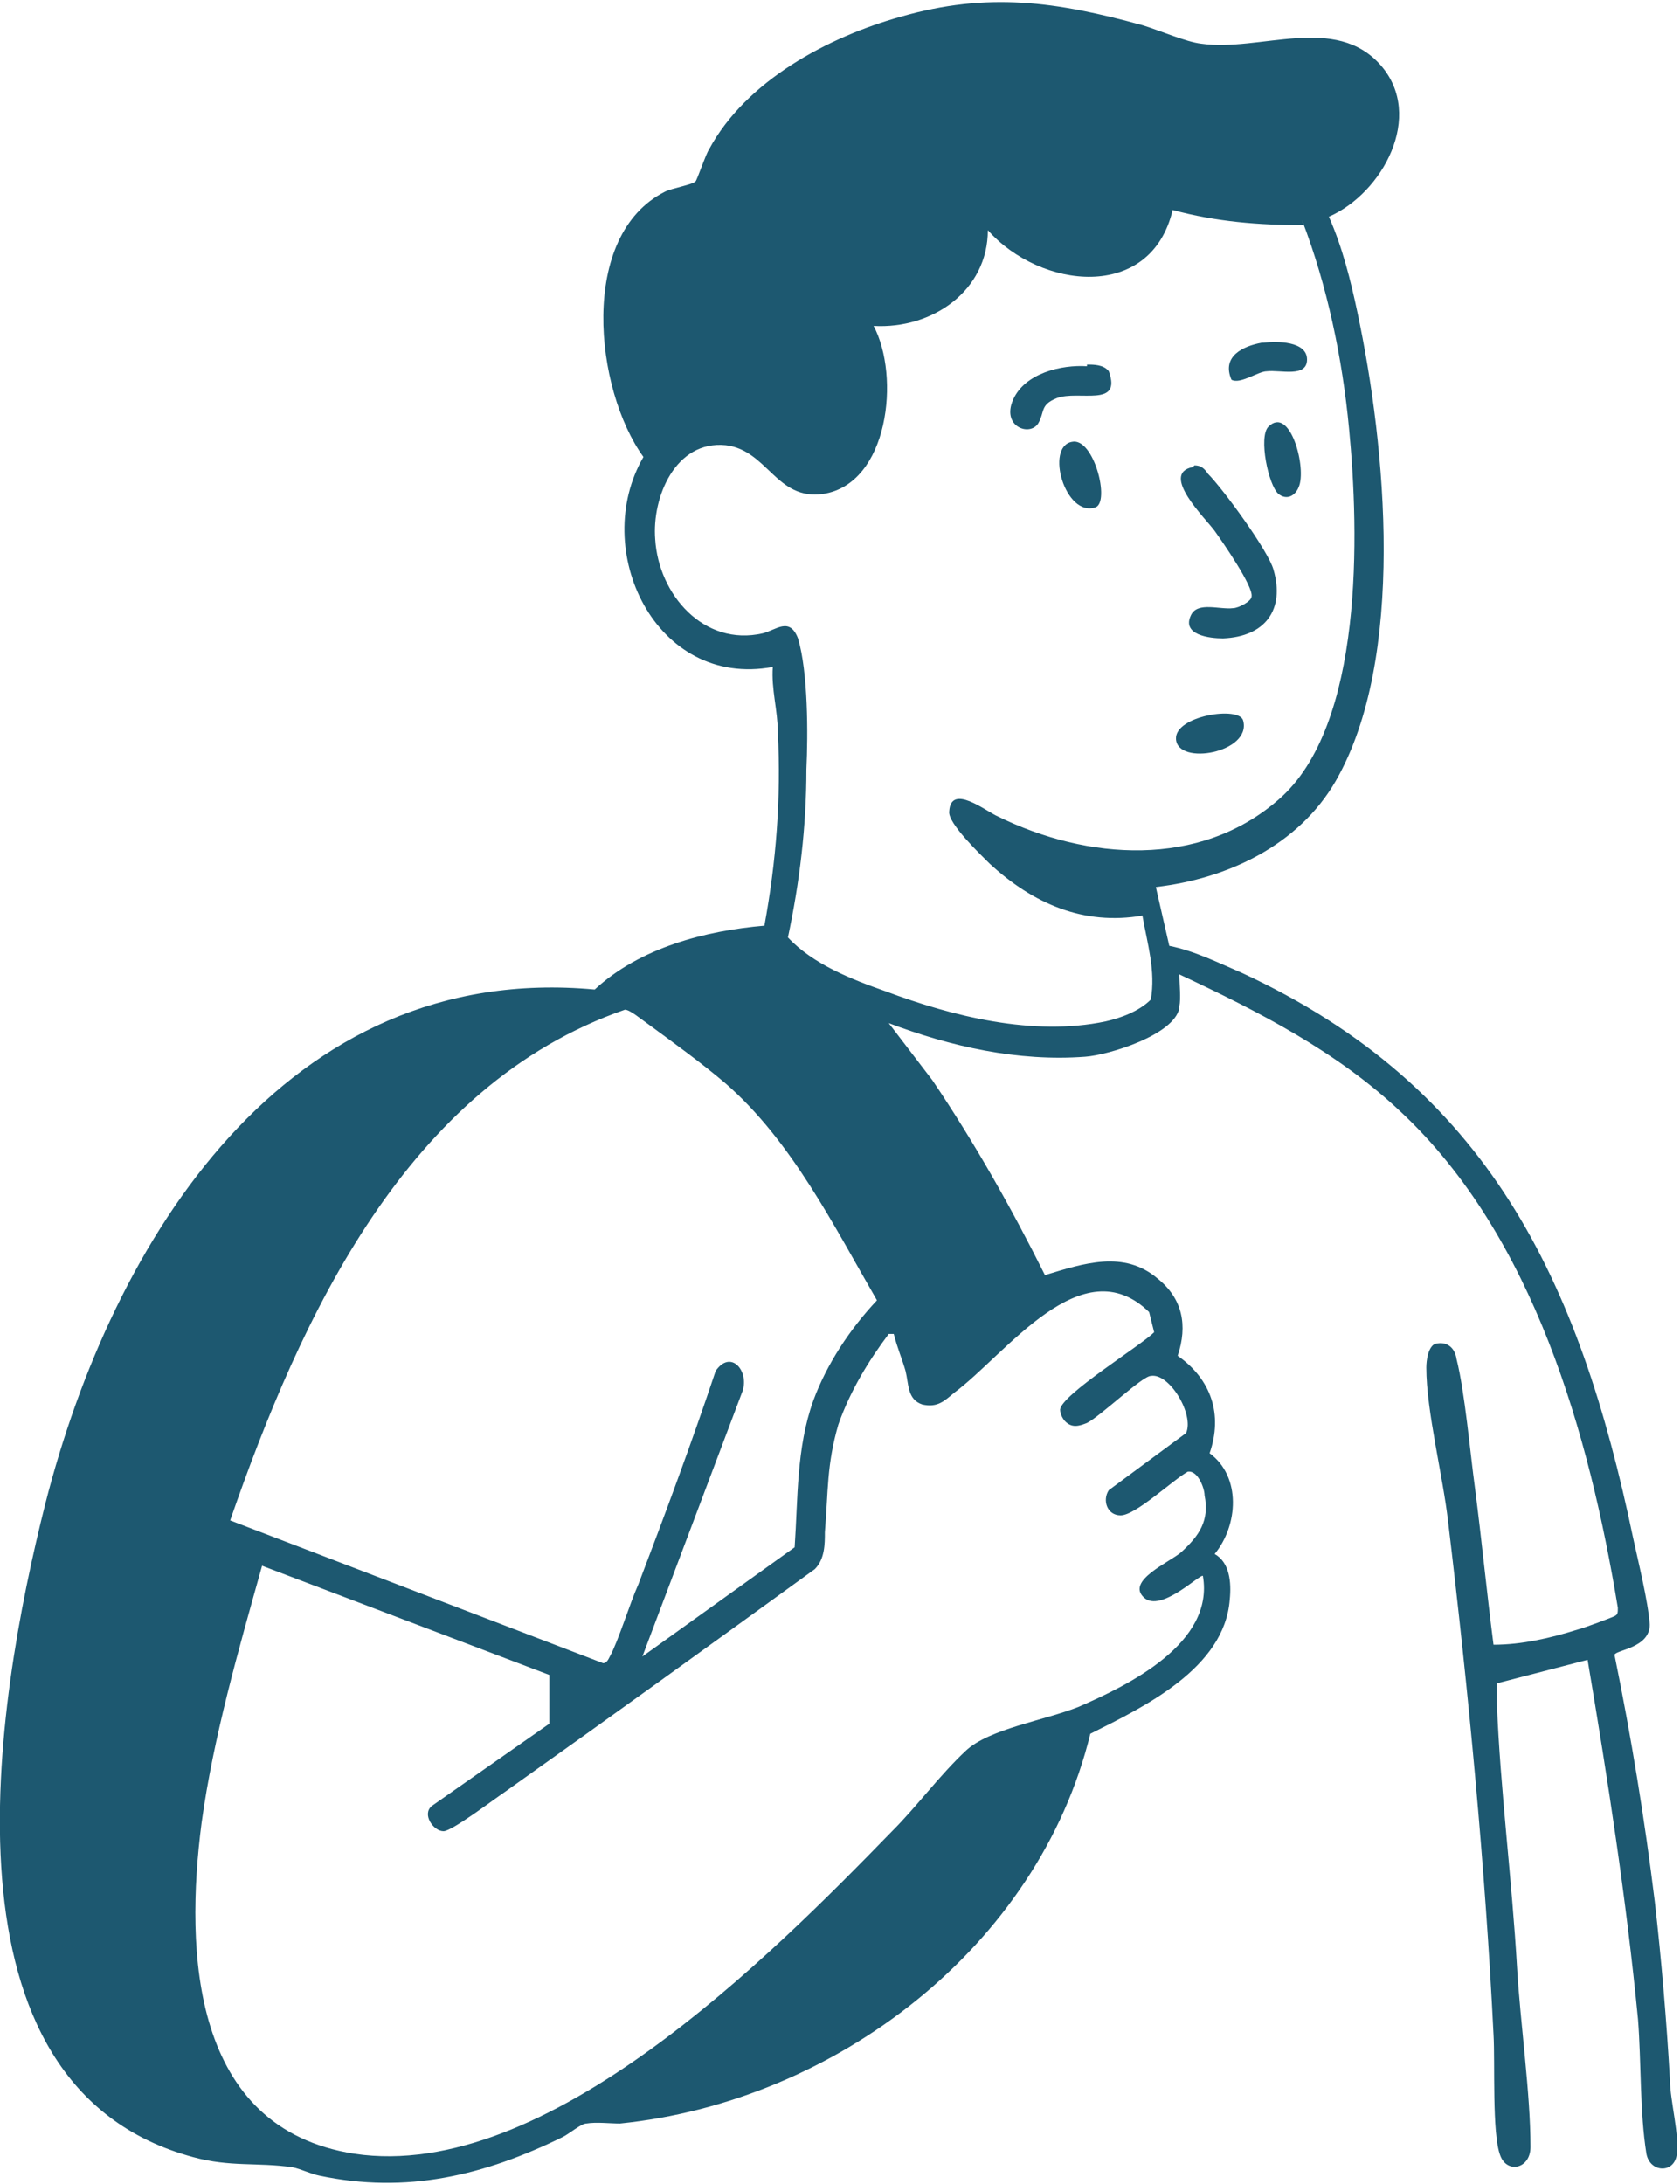 <svg xmlns="http://www.w3.org/2000/svg" xmlns:xlink="http://www.w3.org/1999/xlink" id="Lag_1" viewBox="0 0 100 130"><defs><style>      .st0 {        fill: none;      }      .st1 {        clip-path: url(#clippath);      }      .st2 {        fill: #1d5870;      }    </style><clipPath id="clippath"><rect class="st0" width="100" height="130"></rect></clipPath></defs><g class="st1"><g><path class="st2" d="M70.2,60c-.3,1.6-4.2,2.8-5.6,2.9-4,.3-8-.6-11.7-2l2.6,3.4c2.5,3.7,4.7,7.6,6.7,11.6,2.3-.7,4.7-1.5,6.7.2,1.5,1.2,1.8,2.8,1.2,4.6,2,1.4,2.7,3.5,1.9,5.8,1.9,1.4,1.7,4.3.3,6,.9.5,1,1.7.9,2.7-.3,4.1-5.1,6.4-8.3,8-3.1,12.7-15.2,21.9-28,23.2-.6,0-1.4-.1-2,0-.3,0-1,.6-1.4.8-4.7,2.3-9.3,3.4-14.5,2.3-.5-.1-1.1-.4-1.6-.5-2.1-.3-3.7,0-5.9-.6C-4.1,124.2-.3,101.4,2.7,89.5c4-15.7,14.3-32.3,32.7-30.6,2.7-2.5,6.6-3.5,10.1-3.8.7-3.8,1-7.6.8-11.5,0-1.3-.4-2.6-.3-3.9-7,1.3-10.9-7-7.7-12.5-2.9-4-3.9-13.2,1.3-15.8.4-.2,1.6-.4,1.8-.6.1-.1.6-1.6.8-1.9,2.2-4.1,7.1-6.7,11.4-7.9,5.2-1.5,9.3-.9,14.4.5,1,.3,2.6,1,3.5,1.1,3.5.5,8-1.8,10.7,1.3,2.6,3,.1,7.6-3.1,9,.8,1.8,1.3,3.8,1.7,5.7,1.7,8,2.9,20.6-1.3,27.9-2.2,3.8-6.4,5.8-10.7,6.3l.8,3.5c1.5.3,2.9,1,4.3,1.6,14.7,6.8,20.1,18.3,23.3,33.6.3,1.4.9,3.8,1,5.2,0,1.4-2,1.5-2.1,1.8,1,4.9,1.8,9.8,2.4,14.7.4,3.5.7,7.1.9,10.6,0,1.2.6,3.4.4,4.5-.2,1.1-1.6,1-1.8-.1-.4-2.5-.3-5.4-.5-8-.7-7.2-1.8-14.3-3-21.4l-5.4,1.4c0,.4,0,.8,0,1.2.2,5.1.9,10.5,1.2,15.7.2,3.4.8,7.5.8,10.7,0,1.3-1.4,1.6-1.8.5-.5-1.3-.3-5.5-.4-7.2-.5-10.1-1.5-20.5-2.7-30.5-.3-2.7-1.3-6.6-1.3-9.2,0-.4.1-1.2.5-1.4.7-.2,1.2.2,1.3.9.5,2,.8,5.5,1.1,7.7.4,3.1.7,6.2,1.1,9.3,1.7,0,3.4-.4,5-.9.4-.1,2-.7,2.2-.8.2-.1.2-.2.2-.5-1.7-10.3-5-22.1-12.9-29.5-3.8-3.6-8.5-6-13.2-8.2,0,.6.1,1.4,0,1.9ZM77.6,13.4c-2.7,0-5.2-.2-7.8-.9-1.3,5.5-7.9,4.7-11,1.2,0,3.6-3.3,5.9-6.8,5.7,1.6,3,.9,9.4-3,10-2.8.4-3.3-2.6-5.8-2.9-3-.3-4.4,3.1-4.2,5.6.2,3.3,2.9,6.4,6.4,5.6.8-.2,1.6-1,2.1.3.6,2,.6,5.7.5,7.8,0,3.4-.4,6.7-1.1,10,1.5,1.6,3.8,2.5,5.8,3.2,4,1.5,8.8,2.7,13.1,1.8.9-.2,2-.6,2.7-1.3.3-1.7-.2-3.3-.5-5-3.5.6-6.5-.7-9.1-3.1-.5-.5-2.5-2.4-2.4-3.1.1-1.7,2.2,0,2.9.3,5.3,2.6,12,3.1,16.7-1,5.1-4.4,4.8-15.9,4.2-22.1-.4-4.2-1.3-8.5-2.8-12.4h0ZM38.1,98.7l9.2-6.6c.2-2.9.1-5.9,1.1-8.7.8-2.2,2.2-4.3,3.8-6-2.6-4.5-5.1-9.5-9-12.9-1.4-1.2-3.2-2.5-4.7-3.6-.3-.2-1-.8-1.3-.8-13,4.5-19.3,18.3-23.5,30.4l22.2,8.5c.2,0,.3-.2.4-.4.5-.9,1.2-3.2,1.7-4.3,1.6-4.2,3.2-8.5,4.6-12.7.9-1.3,2,0,1.6,1.2l-6,15.9h0ZM63.4,84.6c-.1-.1-.3-.4-.3-.7.1-.9,4.8-3.8,5.6-4.6l-.3-1.2c-4-3.9-8.5,2.5-11.6,4.8-.6.5-1,.9-1.9.7-.9-.3-.8-1.2-1-2-.2-.7-.5-1.4-.7-2.2h-.3c-1.2,1.6-2.3,3.4-3,5.4-.7,2.4-.6,4-.8,6.4,0,.7,0,1.6-.6,2.2-6.2,4.5-12.3,8.9-18.5,13.3-.6.4-3.1,2.3-3.6,2.3-.6,0-1.3-1-.7-1.5l7-4.9v-2.9s-17.1-6.5-17.1-6.5c-1.4,5-2.9,10.2-3.6,15.3-1,7.7-.6,18.2,9.1,19.7,11.4,1.7,24.7-11.7,32-19.2,1.5-1.5,2.8-3.3,4.4-4.8,1.4-1.3,4.7-1.8,6.7-2.6,3-1.3,8.1-3.8,7.4-7.8-.2-.1-2.5,2.2-3.5,1.3-1.1-1,1.5-2.1,2.2-2.7,1.1-1,1.7-1.9,1.4-3.4,0-.4-.4-1.5-1-1.4-.9.5-3.1,2.6-4,2.6-.8,0-1.1-.9-.7-1.5l4.6-3.4c.5-1.1-1-3.6-2.1-3.4-.5,0-3,2.4-3.8,2.8-.5.2-.9.3-1.3-.1h0Z"></path><path class="st2" d="M71.1,27.7c.4,0,.6.2.8.5.9.9,3.6,4.6,3.9,5.7.7,2.4-.5,4-3,4.1-.8,0-2.5-.2-1.9-1.4.4-.8,1.7-.3,2.5-.4.3,0,1.1-.4,1.1-.7.1-.6-1.7-3.2-2.2-3.9-.5-.7-3.3-3.4-1.3-3.8h0Z"></path><path class="st2" d="M64.7,21.7c.4,0,1,0,1.3.4.8,2.2-1.8,1.1-3.1,1.6-1,.4-.7.8-1.1,1.5-.5.8-2.2.2-1.5-1.4.7-1.6,2.9-2.1,4.4-2Z"></path><path class="st2" d="M75.2,20.4c.8-.1,2.6-.1,2.6,1,0,1.1-1.6.6-2.4.7-.5,0-1.6.8-2.1.5-.6-1.4.7-2,1.8-2.2Z"></path><path class="st2" d="M63.8,26.3c1.3-.3,2.3,3.6,1.4,3.9-1.8.6-3-3.6-1.4-3.9Z"></path><path class="st2" d="M70,44c-.1-1.4,3.8-2,4-1.1.5,1.9-3.9,2.7-4,1.1Z"></path><path class="st2" d="M76.1,29.4c-.6-.5-1.2-3.4-.6-4,1.3-1.3,2.3,2.5,1.8,3.6-.2.5-.7.8-1.2.4Z"></path></g></g></svg>
